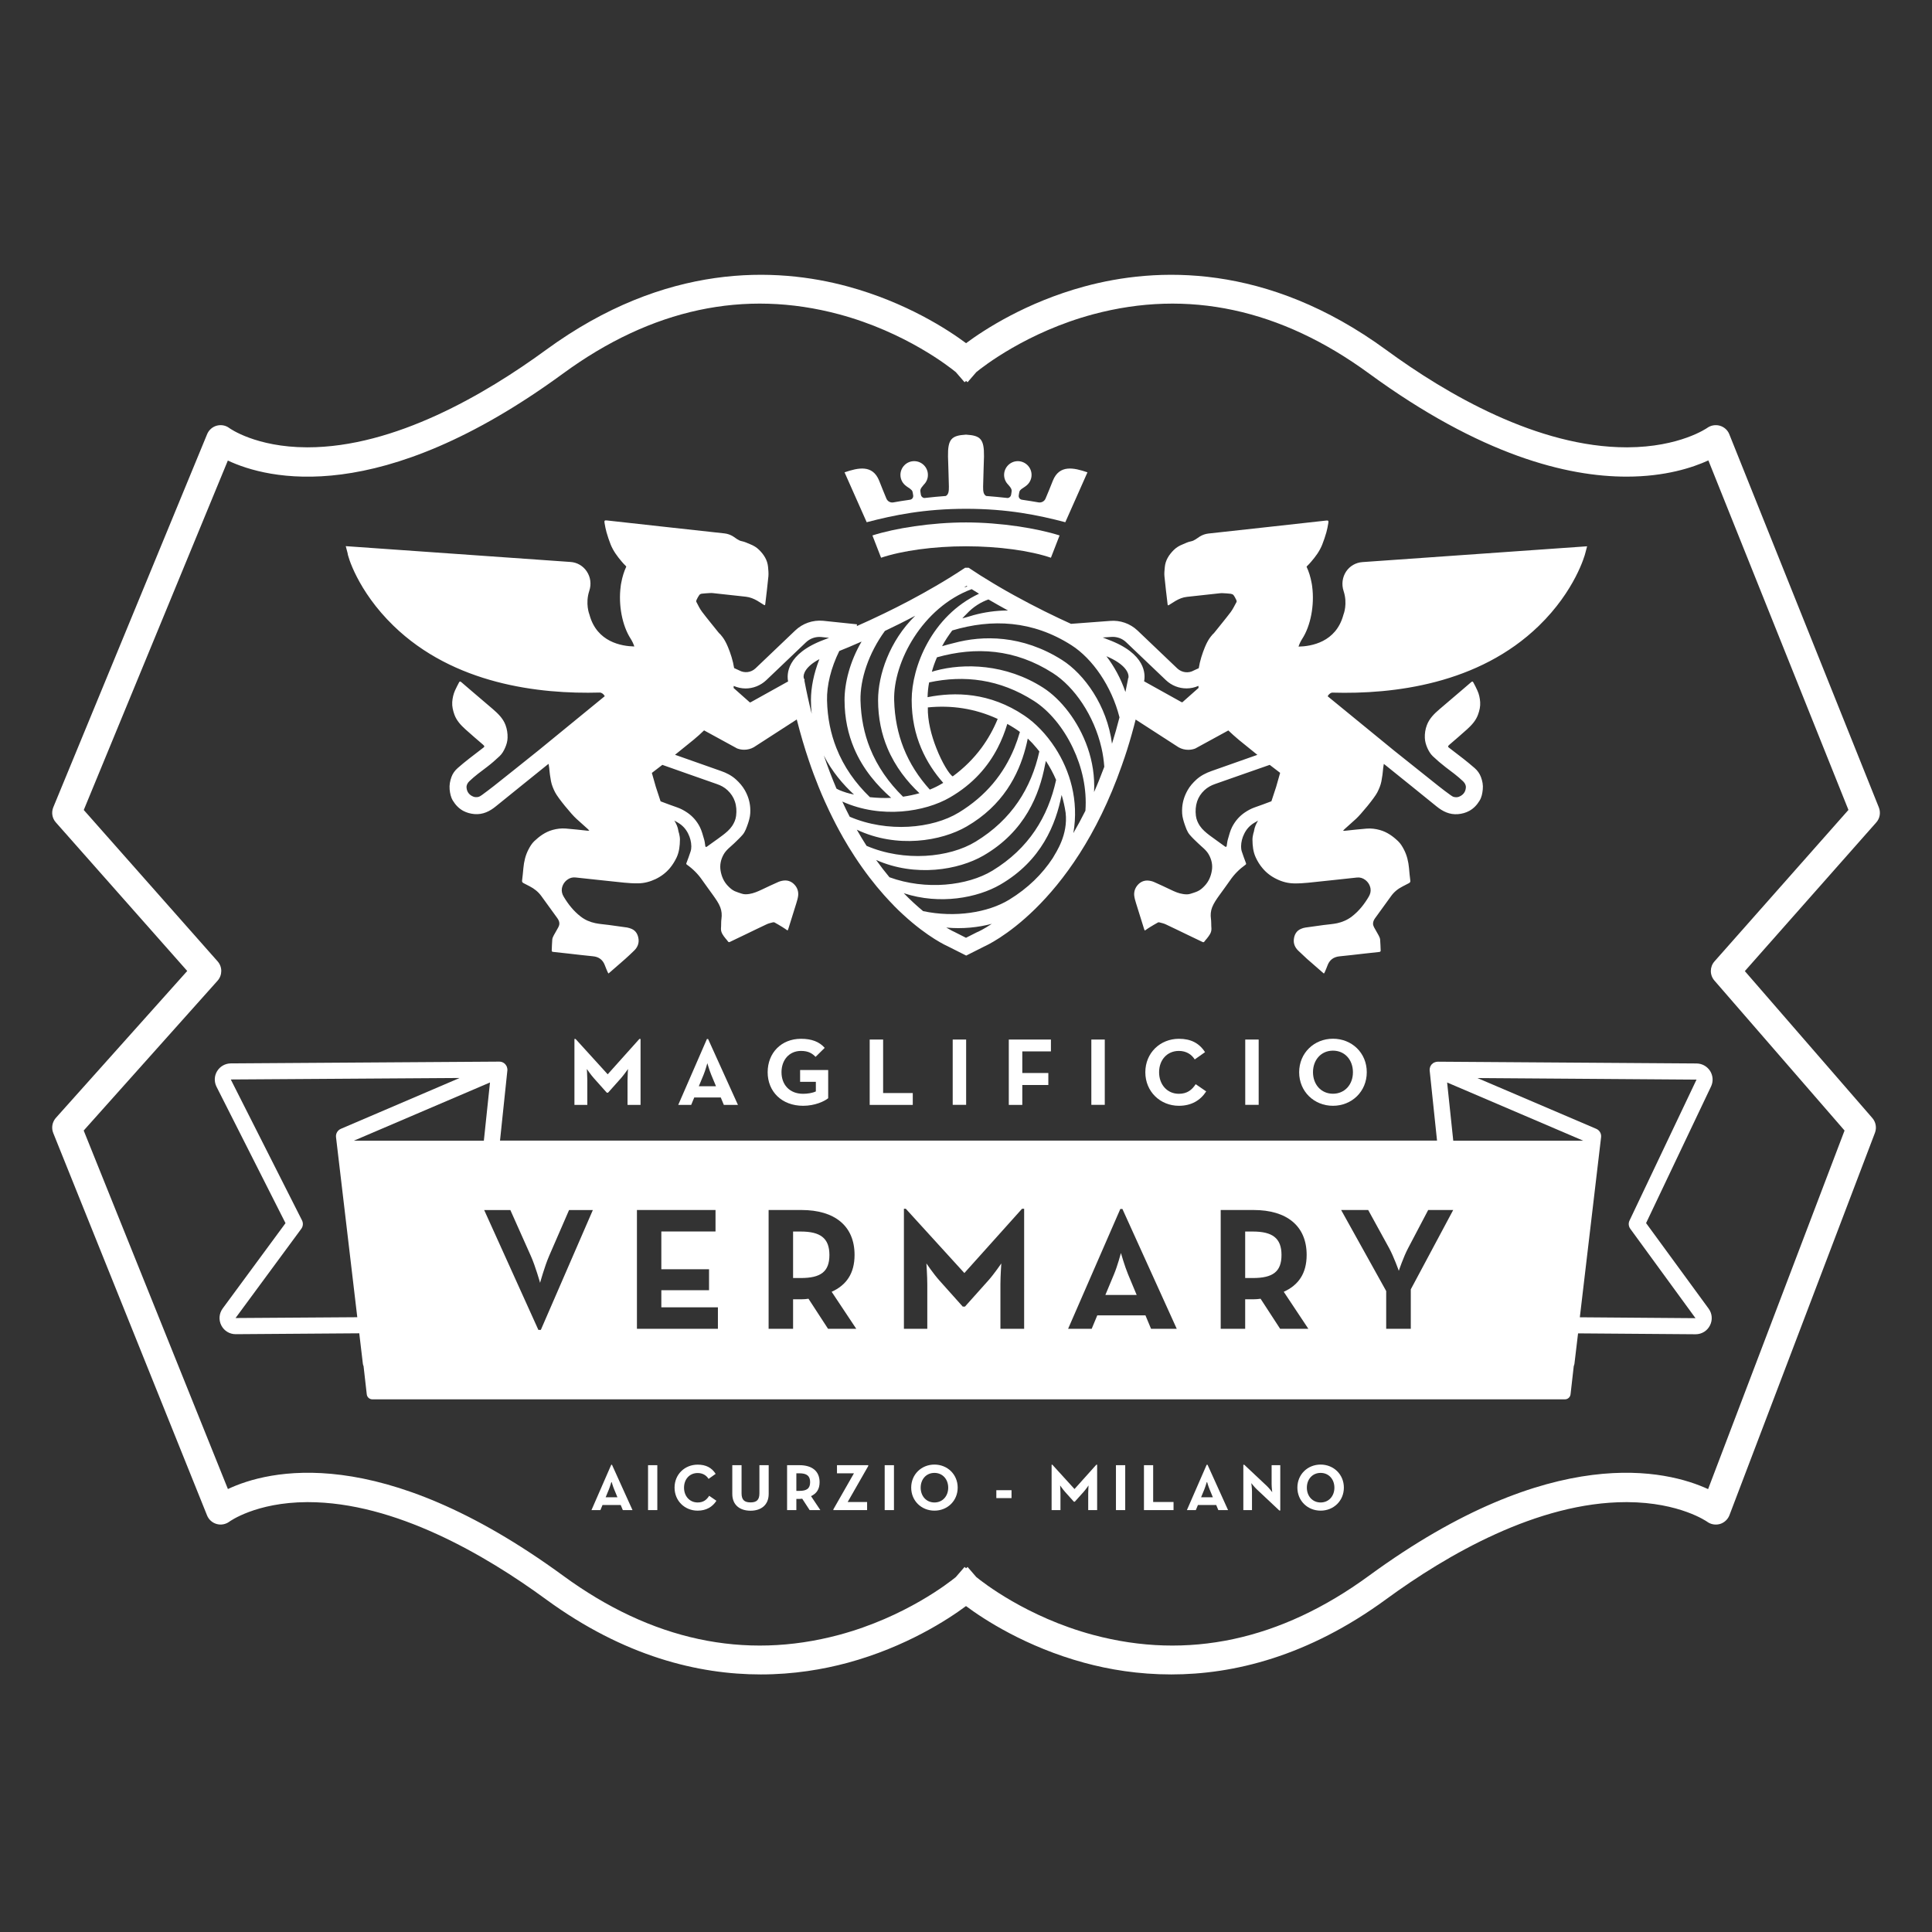 <?xml version="1.0" encoding="utf-8"?>
<!-- Generator: Adobe Illustrator 24.0.3, SVG Export Plug-In . SVG Version: 6.00 Build 0)  -->
<svg version="1.1" id="Livello_1" xmlns="http://www.w3.org/2000/svg" xmlns:xlink="http://www.w3.org/1999/xlink" x="0px" y="0px"
	 viewBox="0 0 283.46 283.46" style="enable-background:new 0 0 283.46 283.46;" xml:space="preserve">
<rect x="0" y="0" width="283.46" height="283.46" fill="#333333" stroke="none"/>
<style type="text/css">
	.st0{fill:#FFFFFF;}
</style>
<g>
	<path class="st0" d="M92.08,162.11h1.9v-9.68h-0.17l-4.65,5.19l-4.72-5.19h-0.16v9.68h1.89v-3.59c0-0.65-0.07-1.68-0.07-1.68
		s0.58,0.85,1.03,1.35l1.9,2.13h0.18l1.9-2.13c0.45-0.51,1.03-1.35,1.03-1.35s-0.07,1.03-0.07,1.68V162.11z"/>
	<path class="st0" d="M103.72,152.44l-4.21,9.67h1.9l0.45-1.09h3.89l0.45,1.09h2.07l-4.38-9.67H103.72z M105.05,159.37h-2.52
		l0.69-1.66c0.28-0.68,0.56-1.72,0.56-1.72s0.3,1.04,0.58,1.72L105.05,159.37z"/>
	<path class="st0" d="M117.52,154.19c1.11,0,1.66,0.38,2.14,0.87l1.34-1.32c-0.79-0.9-1.92-1.33-3.48-1.33
		c-2.89,0-4.89,2.07-4.89,4.91c0,2.83,2.07,4.92,5.2,4.92c1.75,0,3.13-0.66,3.68-1.11v-4.14h-4.12v1.73h2.31v1.41
		c-0.49,0.24-1.25,0.35-1.87,0.35c-2.02,0-3.17-1.37-3.17-3.16C114.66,155.52,115.79,154.19,117.52,154.19z"/>
	<polygon class="st0" points="127.6,152.52 127.6,162.11 133.92,162.11 133.92,160.37 129.57,160.37 129.57,152.52 	"/>
	<rect x="139.78" y="152.52" class="st0" width="1.97" height="9.58"/>
	<polygon class="st0" points="154.19,154.26 154.19,152.52 148.01,152.52 148.01,162.11 149.99,162.11 149.99,159.19 153.81,159.19 
		153.81,157.43 149.99,157.43 149.99,154.26 	"/>
	<rect x="160.12" y="152.52" class="st0" width="1.97" height="9.58"/>
	<path class="st0" d="M172.96,154.19c1.1,0,1.87,0.52,2.33,1.25l1.51-1.07c-0.86-1.34-2.1-1.96-3.83-1.96
		c-2.75,0-4.93,2.07-4.93,4.91c0,2.83,2.18,4.92,4.93,4.92c1.85,0,3.17-0.82,4-2.11l-1.54-1.06c-0.54,0.82-1.23,1.41-2.47,1.41
		c-1.73,0-2.9-1.37-2.9-3.16C170.06,155.52,171.23,154.19,172.96,154.19z"/>
	<rect x="182.7" y="152.52" class="st0" width="1.97" height="9.58"/>
	<path class="st0" d="M195.57,152.4c-2.76,0-4.96,2.09-4.96,4.92c0,2.83,2.2,4.92,4.96,4.92s4.96-2.09,4.96-4.92
		C200.54,154.48,198.34,152.4,195.57,152.4z M195.57,160.47c-1.75,0-2.93-1.37-2.93-3.16c0-1.79,1.18-3.16,2.93-3.16
		s2.93,1.37,2.93,3.16C198.51,159.1,197.32,160.47,195.57,160.47z"/>
	<path class="st0" d="M89.68,214.91l-2.9,6.65h1.31l0.31-0.75h2.67l0.31,0.75h1.42l-3.01-6.65H89.68z M90.59,219.68h-1.73l0.47-1.14
		c0.19-0.47,0.39-1.18,0.39-1.18s0.2,0.72,0.4,1.18L90.59,219.68z"/>
	<rect x="95.08" y="214.97" class="st0" width="1.36" height="6.59"/>
	<path class="st0" d="M102.36,220.44c-1.19,0-2-0.94-2-2.17s0.8-2.15,2-2.15c0.76,0,1.29,0.36,1.6,0.86l1.04-0.74
		c-0.59-0.92-1.44-1.35-2.64-1.35c-1.89,0-3.39,1.42-3.39,3.37c0,1.95,1.5,3.38,3.39,3.38c1.27,0,2.18-0.56,2.75-1.45l-1.06-0.73
		C103.69,220.03,103.22,220.44,102.36,220.44z"/>
	<path class="st0" d="M111.42,219.1c0,0.96-0.41,1.33-1.3,1.33c-0.9,0-1.32-0.37-1.32-1.33v-4.13h-1.36v4.21
		c0,1.67,1.15,2.47,2.68,2.47c1.5,0,2.66-0.8,2.66-2.47v-4.21h-1.36V219.1z"/>
	<path class="st0" d="M120.25,217.46c0-1.61-1.1-2.49-2.95-2.49h-1.82v6.59h1.36v-1.64h0.47c0.13,0,0.26-0.01,0.39-0.03l1.09,1.67
		h1.57l-1.37-2.05C119.8,219.14,120.25,218.49,120.25,217.46z M117.27,218.74h-0.43v-2.58h0.43c1.09,0,1.59,0.37,1.59,1.3
		S118.37,218.74,117.27,218.74z"/>
	<polygon class="st0" points="122.8,216.16 125.29,216.16 122.27,221.45 122.27,221.56 127.22,221.56 127.22,220.37 124.37,220.37 
		127.39,215.09 127.39,214.97 122.8,214.97 	"/>
	<rect x="129.8" y="214.97" class="st0" width="1.36" height="6.59"/>
	<path class="st0" d="M137.1,214.88c-1.9,0-3.41,1.43-3.41,3.38c0,1.95,1.51,3.38,3.41,3.38c1.9,0,3.41-1.43,3.41-3.38
		C140.51,216.32,139,214.88,137.1,214.88z M137.1,220.44c-1.2,0-2.02-0.94-2.02-2.17s0.81-2.17,2.02-2.17c1.2,0,2.02,0.94,2.02,2.17
		S138.3,220.44,137.1,220.44z"/>
	<rect x="146.18" y="218.64" class="st0" width="2.23" height="1.16"/>
	<path class="st0" d="M157.65,218.47l-3.25-3.57h-0.11v6.66h1.3v-2.47c0-0.45-0.05-1.15-0.05-1.15s0.4,0.58,0.71,0.93l1.31,1.46
		h0.13l1.31-1.46c0.31-0.35,0.71-0.93,0.71-0.93s-0.05,0.71-0.05,1.15v2.47h1.31v-6.66h-0.12L157.65,218.47z"/>
	<rect x="163.73" y="214.97" class="st0" width="1.36" height="6.59"/>
	<polygon class="st0" points="169.19,214.97 167.84,214.97 167.84,221.56 172.18,221.56 172.18,220.37 169.19,220.37 	"/>
	<path class="st0" d="M177.04,214.91l-2.9,6.65h1.31l0.31-0.75h2.68l0.31,0.75h1.43l-3.01-6.65H177.04z M177.95,219.68h-1.73
		l0.47-1.14c0.19-0.47,0.39-1.18,0.39-1.18s0.2,0.72,0.4,1.18L177.95,219.68z"/>
	<path class="st0" d="M186.57,217.73c0,0.46,0.09,1.2,0.09,1.2s-0.46-0.6-0.78-0.9l-3.32-3.12h-0.14v6.65h1.27v-2.76
		c0-0.47-0.1-1.2-0.1-1.2s0.46,0.59,0.79,0.9l3.32,3.12h0.14v-6.65h-1.27V217.73z"/>
	<path class="st0" d="M193.76,214.88c-1.9,0-3.41,1.43-3.41,3.38c0,1.95,1.51,3.38,3.41,3.38c1.9,0,3.41-1.43,3.41-3.38
		C197.17,216.32,195.66,214.88,193.76,214.88z M193.76,220.44c-1.2,0-2.02-0.94-2.02-2.17s0.81-2.17,2.02-2.17
		c1.2,0,2.02,0.94,2.02,2.17S194.96,220.44,193.76,220.44z"/>
	<path class="st0" d="M57.73,91.81c8.83,8.57,21.34,10.06,30.28,9.8c0,0,0.01,0,0.01,0c0.2,0,0.52,0.19,0.68,0.48
		c0.01,0.02,0.01,0.04,0.02,0.06l-9.72,7.95c-2.35,1.88-5.17,4.14-6.53,5.21c-0.58,0.46-1.17,0.89-1.76,1.33
		c-0.17,0.12-0.36,0.25-0.56,0.29c-0.22,0.04-0.48,0.04-0.68-0.04c-0.6-0.23-0.97-0.68-1.02-1.34c-0.03-0.36,0.15-0.67,0.4-0.92
		c0.8-0.77,1.69-1.42,2.58-2.09c0.66-0.5,1.28-1.04,1.88-1.61c0.35-0.33,0.6-0.76,0.8-1.22c0.21-0.47,0.35-0.96,0.36-1.47
		c0.02-0.64-0.08-1.26-0.3-1.86c-0.37-0.99-1.1-1.68-1.87-2.35c-1.06-0.91-2.13-1.82-3.2-2.73c-0.47-0.4-0.94-0.81-1.41-1.21
		c-0.16-0.14-0.25-0.14-0.34,0.03c-0.21,0.39-0.4,0.78-0.59,1.18c-0.24,0.54-0.37,1.12-0.41,1.71c-0.04,0.64,0.11,1.24,0.32,1.84
		c0.32,0.88,0.94,1.54,1.61,2.15c0.84,0.77,1.71,1.49,2.57,2.24c0.04,0.03,0.07,0.08,0.11,0.11c0.14,0.11,0.12,0.22-0.01,0.32
		c-0.71,0.54-1.42,1.08-2.13,1.64c-0.57,0.45-1.13,0.9-1.67,1.38c-0.41,0.36-0.73,0.8-0.91,1.3c-0.21,0.58-0.33,1.19-0.27,1.83
		c0.06,0.58,0.17,1.14,0.47,1.64c0.38,0.62,0.86,1.14,1.51,1.5c0.52,0.28,1.08,0.43,1.66,0.48c1.24,0.1,2.25-0.4,3.17-1.16
		c1.38-1.13,6.13-4.94,7.52-6.07c0.04-0.04,0.09-0.07,0.19-0.14c0.03,0.23,0.07,0.41,0.09,0.6c0.04,0.34,0.06,0.68,0.11,1.02
		c0.04,0.31,0.09,0.61,0.15,0.92c0.11,0.58,0.34,1.11,0.6,1.63c0.44,0.86,2.41,3.24,3.12,3.88c0.56,0.51,1.12,1.01,1.68,1.51
		c0.07,0.06,0.13,0.13,0.23,0.24c-0.13,0-0.21,0.02-0.28,0.01c-1.06-0.11-2.12-0.24-3.19-0.32c-0.65-0.05-1.3,0.03-1.94,0.21
		c-1.06,0.3-1.91,0.92-2.69,1.66c-0.35,0.34-0.6,0.76-0.83,1.2c-0.45,0.86-0.66,1.78-0.75,2.74c-0.05,0.61-0.12,1.22-0.19,1.82
		c-0.03,0.2,0.06,0.3,0.21,0.38c0.3,0.16,0.61,0.31,0.91,0.47c0.68,0.35,1.27,0.82,1.72,1.45c0.77,1.08,1.56,2.16,2.34,3.23
		c0.17,0.24,0.29,0.5,0.29,0.79c0,0.18-0.07,0.37-0.15,0.53c-0.21,0.4-0.45,0.78-0.66,1.17c-0.1,0.2-0.21,0.41-0.23,0.62
		c-0.05,0.53-0.05,1.07-0.08,1.61c-0.01,0.15,0.06,0.21,0.21,0.22c0.76,0.08,1.52,0.17,2.28,0.25c1.18,0.13,2.36,0.28,3.54,0.39
		c0.91,0.08,1.49,0.54,1.79,1.39c0.12,0.33,0.26,0.65,0.4,0.97c0.02,0.05,0.06,0.1,0.11,0.17c0.13-0.11,0.25-0.21,0.36-0.31
		c0.7-0.61,1.41-1.22,2.11-1.84c0.44-0.39,0.87-0.8,1.29-1.21c0.47-0.45,0.72-1.02,0.65-1.66c-0.08-0.67-0.37-1.26-1.05-1.54
		c-0.2-0.08-0.42-0.15-0.64-0.19c-0.89-0.13-1.77-0.25-2.66-0.37c-0.67-0.09-1.35-0.13-2.01-0.27c-0.78-0.16-1.51-0.48-2.15-0.98
		c-1.03-0.8-1.82-1.8-2.48-2.91c-0.22-0.37-0.33-0.78-0.26-1.2c0.09-0.51,0.35-0.94,0.77-1.26c0.36-0.28,0.78-0.4,1.23-0.35
		c2.38,0.25,4.75,0.52,7.13,0.76c0.69,0.07,1.38,0.11,2.07,0.1c0.89-0.01,1.73-0.24,2.54-0.62c0.82-0.39,1.53-0.93,2.11-1.62
		c0.39-0.47,0.71-0.99,0.98-1.55c0.39-0.84,0.48-1.73,0.49-2.64c0-0.3-0.06-0.6-0.13-0.9c-0.06-0.18-0.1-0.32-0.11-0.42
		c-0.07-0.49-0.29-0.99-0.58-1.46c0.19,0.1,0.37,0.21,0.55,0.32c0.66,0.39,1.15,0.93,1.48,1.61c0.29,0.58,0.45,1.2,0.46,1.85
		c0,0.25-0.03,0.52-0.11,0.76c-0.18,0.57-0.4,1.14-0.61,1.7c-0.04,0.1-0.03,0.16,0.07,0.23c0.89,0.63,1.65,1.39,2.27,2.3
		c0.51,0.75,1.07,1.46,1.59,2.21c0.39,0.56,0.8,1.11,1.04,1.75c0.21,0.55,0.25,1.11,0.17,1.69c-0.05,0.35-0.04,0.71-0.05,1.06
		c-0.01,0.11-0.02,0.22-0.02,0.34c-0.03,0.61,0.32,1.04,0.67,1.48c0.12,0.14,0.25,0.28,0.35,0.43c0.1,0.15,0.2,0.12,0.32,0.06
		c0.73-0.35,1.46-0.7,2.19-1.05c1.06-0.51,2.12-1.03,3.19-1.53c0.27-0.13,0.58-0.19,0.87-0.27c0.08-0.02,0.19-0.03,0.25,0
		c0.4,0.22,0.79,0.45,1.18,0.69c0.25,0.15,0.48,0.32,0.75,0.5c0.03-0.06,0.07-0.11,0.09-0.17c0.4-1.28,0.8-2.56,1.2-3.84
		c0.11-0.37,0.23-0.75,0.27-1.14c0.05-0.59-0.13-1.14-0.55-1.58c-0.37-0.4-0.85-0.62-1.39-0.61c-0.33,0.01-0.68,0.09-0.98,0.22
		c-0.82,0.35-1.62,0.75-2.44,1.13c-0.58,0.27-1.17,0.53-1.81,0.63c-0.38,0.06-0.76,0.08-1.13-0.05c-0.34-0.11-0.68-0.22-1.01-0.36
		c-0.4-0.18-0.72-0.48-1.02-0.79c-0.6-0.63-0.92-1.39-1.06-2.23c-0.13-0.83,0.03-1.61,0.44-2.35c0.39-0.7,1.03-1.14,1.58-1.67
		c0.42-0.41,0.85-0.81,1.23-1.25c0.38-0.46,0.56-1.03,0.76-1.59c0.08-0.22,0.14-0.44,0.2-0.67c0.16-0.57,0.18-1.14,0.14-1.73
		c-0.07-0.92-0.35-1.76-0.8-2.55c-0.34-0.59-0.78-1.09-1.28-1.55c-0.65-0.59-1.41-0.98-2.23-1.26c-2.24-0.79-4.48-1.58-6.72-2.37
		c0.91-0.73,1.82-1.46,2.72-2.2c0.57-0.47,1.08-0.93,1.54-1.38l0,0l4.85,2.65c0.34,0.13,0.69,0.19,1.03,0.19
		c0.49,0,0.98-0.12,1.42-0.37l6.3-4.07c0.55,2.15,1.14,4.17,1.79,6.07c0,0,0,0,0,0c0,0,0,0,0,0c0.22,0.65,0.44,1.28,0.67,1.89
		c0.01,0.04,0.03,0.07,0.04,0.11c0.23,0.61,0.46,1.21,0.7,1.8c0,0,0,0,0,0c0,0,0,0,0,0c0.3,0.75,0.61,1.47,0.93,2.18h0c0,0,0,0,0,0
		c0.21,0.47,0.42,0.93,0.64,1.38c0,0,0,0,0,0h0c0.65,1.36,1.31,2.63,1.99,3.82c0,0,0,0,0,0.01c0,0,0,0,0,0
		c0.57,1,1.15,1.94,1.73,2.83h0c0,0,0,0,0,0c1.45,2.22,2.91,4.1,4.32,5.68c0.49,0.55,0.97,1.06,1.44,1.54c0,0,0,0,0,0.01
		c0.47,0.48,0.93,0.92,1.38,1.33c0,0,0,0,0,0c0,0,0,0,0,0c3.65,3.36,6.41,4.58,6.55,4.64c0,0,2.68,1.35,2.68,1.35
		c0,0,2.68-1.35,2.68-1.35c0.3-0.14,12.82-5.67,20.14-26.51c0,0,0,0,0,0c0.13-0.37,0.26-0.75,0.39-1.13c0-0.01,0-0.01,0.01-0.02
		c0.13-0.38,0.25-0.77,0.38-1.16c0,0,0,0,0,0c0.25-0.79,0.49-1.6,0.72-2.42c0,0,0,0,0-0.01c0,0,0,0,0,0
		c0.19-0.66,0.37-1.34,0.54-2.03l6.3,4.07c0.44,0.25,0.93,0.37,1.42,0.37c0.35,0,0.7-0.06,1.03-0.19l4.85-2.65l0,0
		c0.47,0.45,0.98,0.91,1.54,1.38c0.9,0.74,1.81,1.47,2.72,2.2c-2.24,0.79-4.48,1.58-6.72,2.37c-0.82,0.29-1.58,0.67-2.23,1.26
		c-0.5,0.46-0.95,0.96-1.28,1.55c-0.45,0.79-0.73,1.64-0.8,2.55c-0.04,0.59-0.02,1.16,0.14,1.73c0.06,0.22,0.12,0.45,0.2,0.67
		c0.2,0.56,0.37,1.13,0.76,1.59c0.38,0.45,0.81,0.85,1.23,1.25c0.55,0.54,1.19,0.97,1.58,1.67c0.41,0.74,0.58,1.52,0.44,2.35
		c-0.14,0.84-0.46,1.6-1.06,2.23c-0.3,0.32-0.62,0.61-1.02,0.79c-0.32,0.15-0.67,0.25-1.01,0.36c-0.37,0.13-0.75,0.11-1.13,0.05
		c-0.64-0.09-1.23-0.35-1.81-0.63c-0.81-0.38-1.61-0.77-2.44-1.13c-0.3-0.13-0.65-0.21-0.98-0.22c-0.54-0.01-1.02,0.21-1.39,0.61
		c-0.41,0.45-0.6,0.99-0.55,1.58c0.04,0.39,0.16,0.77,0.27,1.14c0.39,1.28,0.79,2.56,1.2,3.84c0.02,0.06,0.06,0.11,0.09,0.17
		c0.26-0.18,0.5-0.35,0.75-0.5c0.39-0.24,0.78-0.47,1.18-0.69c0.07-0.04,0.17-0.02,0.25,0c0.29,0.08,0.6,0.14,0.87,0.27
		c1.07,0.5,2.13,1.02,3.19,1.53c0.73,0.35,1.46,0.7,2.19,1.05c0.12,0.06,0.22,0.09,0.32-0.06c0.1-0.15,0.23-0.29,0.35-0.43
		c0.35-0.44,0.7-0.87,0.67-1.48c-0.01-0.11-0.02-0.22-0.02-0.34c-0.02-0.35,0-0.71-0.05-1.06c-0.08-0.58-0.04-1.14,0.17-1.69
		c0.25-0.64,0.65-1.2,1.04-1.75c0.52-0.74,1.08-1.46,1.59-2.21c0.62-0.91,1.38-1.66,2.27-2.3c0.1-0.07,0.1-0.13,0.07-0.23
		c-0.21-0.57-0.43-1.13-0.61-1.7c-0.08-0.24-0.11-0.51-0.11-0.76c0.01-0.65,0.17-1.27,0.46-1.85c0.33-0.68,0.82-1.22,1.48-1.61
		c0.18-0.11,0.37-0.21,0.55-0.32c-0.29,0.47-0.51,0.98-0.58,1.46c-0.01,0.1-0.05,0.24-0.11,0.42c-0.07,0.3-0.13,0.6-0.13,0.9
		c0.01,0.9,0.09,1.79,0.49,2.64c0.26,0.56,0.58,1.08,0.98,1.55c0.58,0.7,1.29,1.23,2.11,1.62c0.8,0.39,1.65,0.61,2.54,0.62
		c0.69,0.01,1.38-0.03,2.07-0.1c2.38-0.24,4.75-0.51,7.13-0.76c0.45-0.05,0.86,0.07,1.23,0.35c0.42,0.32,0.68,0.75,0.77,1.26
		c0.07,0.42-0.04,0.83-0.26,1.2c-0.66,1.12-1.45,2.12-2.48,2.91c-0.64,0.49-1.37,0.81-2.15,0.98c-0.66,0.14-1.34,0.18-2.01,0.27
		c-0.89,0.12-1.78,0.24-2.66,0.37c-0.22,0.03-0.43,0.1-0.64,0.19c-0.68,0.28-0.98,0.87-1.05,1.54c-0.07,0.64,0.18,1.21,0.65,1.66
		c0.43,0.41,0.85,0.81,1.29,1.21c0.7,0.62,1.41,1.23,2.11,1.84c0.12,0.1,0.24,0.2,0.36,0.31c0.05-0.07,0.09-0.12,0.11-0.17
		c0.14-0.32,0.28-0.64,0.4-0.97c0.3-0.85,0.89-1.3,1.79-1.39c1.18-0.11,2.36-0.26,3.54-0.39c0.76-0.08,1.52-0.17,2.28-0.25
		c0.15-0.02,0.21-0.07,0.21-0.22c-0.03-0.54-0.03-1.07-0.08-1.61c-0.02-0.21-0.13-0.43-0.23-0.62c-0.21-0.4-0.45-0.77-0.66-1.17
		c-0.08-0.16-0.15-0.35-0.15-0.53c0-0.29,0.12-0.55,0.29-0.79c0.78-1.08,1.57-2.15,2.34-3.23c0.45-0.64,1.03-1.1,1.72-1.45
		c0.3-0.16,0.61-0.31,0.91-0.47c0.15-0.08,0.24-0.18,0.21-0.38c-0.08-0.61-0.14-1.21-0.19-1.82c-0.09-0.96-0.3-1.88-0.75-2.74
		c-0.23-0.44-0.48-0.86-0.83-1.2c-0.78-0.75-1.63-1.36-2.69-1.66c-0.64-0.18-1.29-0.26-1.94-0.21c-1.07,0.08-2.13,0.21-3.19,0.32
		c-0.08,0.01-0.16,0-0.28-0.01c0.1-0.11,0.16-0.18,0.23-0.24c0.56-0.5,1.12-1,1.68-1.51c0.7-0.64,2.68-3.02,3.12-3.88
		c0.26-0.52,0.49-1.05,0.6-1.63c0.06-0.3,0.11-0.61,0.15-0.92c0.05-0.34,0.07-0.68,0.11-1.02c0.02-0.19,0.05-0.37,0.09-0.6
		c0.09,0.07,0.14,0.1,0.19,0.14c1.39,1.12,6.14,4.94,7.52,6.07c0.93,0.76,1.93,1.26,3.17,1.16c0.59-0.05,1.15-0.2,1.66-0.48
		c0.64-0.35,1.13-0.87,1.51-1.5c0.31-0.5,0.41-1.06,0.47-1.64c0.07-0.64-0.05-1.25-0.27-1.83c-0.19-0.51-0.51-0.95-0.91-1.3
		c-0.54-0.48-1.11-0.93-1.67-1.38c-0.7-0.55-1.42-1.1-2.13-1.64c-0.14-0.11-0.15-0.21-0.01-0.32c0.04-0.03,0.07-0.08,0.11-0.11
		c0.86-0.75,1.73-1.47,2.57-2.24c0.67-0.61,1.29-1.27,1.61-2.15c0.22-0.6,0.36-1.2,0.32-1.84c-0.04-0.59-0.16-1.17-0.41-1.71
		c-0.18-0.4-0.38-0.8-0.59-1.18c-0.1-0.18-0.18-0.17-0.34-0.03c-0.47,0.41-0.94,0.81-1.41,1.21c-1.06,0.91-2.13,1.82-3.2,2.73
		c-0.77,0.66-1.5,1.36-1.87,2.35c-0.23,0.6-0.32,1.22-0.3,1.86c0.02,0.52,0.16,1,0.36,1.47c0.2,0.45,0.45,0.88,0.8,1.22
		c0.6,0.57,1.23,1.11,1.88,1.61c0.88,0.67,1.78,1.32,2.58,2.09c0.25,0.25,0.43,0.55,0.4,0.92c-0.05,0.66-0.42,1.1-1.02,1.34
		c-0.2,0.08-0.46,0.08-0.68,0.04c-0.2-0.04-0.39-0.16-0.56-0.29c-0.59-0.43-1.19-0.87-1.76-1.33c-1.35-1.08-4.18-3.34-6.53-5.21
		l-9.72-7.95c0.01-0.02,0.01-0.04,0.02-0.06c0.16-0.29,0.49-0.5,0.68-0.48c8.94,0.26,21.45-1.23,30.28-9.8
		c5.32-5.16,6.75-10.39,6.8-10.61l0.28-1.06l-32.97,2.32c-0.97,0.07-1.84,0.57-2.38,1.37c-0.56,0.84-0.7,1.89-0.38,2.87
		c0.62,1.87,0,3.43-0.01,3.44l-0.03,0.1c-1.09,3.98-4.7,4.58-6.57,4.62c0.12-0.39,0.31-0.78,0.56-1.17c1.2-1.87,1.81-4.88,1.44-7.67
		c0,0-0.05-0.43-0.09-0.55c-0.15-0.82-0.39-1.61-0.73-2.33c0.02-0.03,0.04-0.07,0.08-0.1c0.2-0.19,0.39-0.4,0.57-0.61
		c0.66-0.76,1.26-1.57,1.64-2.52c0.24-0.59,0.43-1.19,0.61-1.8c0.13-0.45,0.21-0.91,0.29-1.37c0.06-0.36,0-0.41-0.36-0.37
		c-2.83,0.31-5.66,0.62-8.49,0.94c-2.92,0.32-5.84,0.63-8.75,0.96c-0.44,0.05-0.87,0.2-1.26,0.44c-0.42,0.26-0.78,0.61-1.31,0.71
		c-0.41,0.07-0.81,0.28-1.2,0.44c-0.49,0.19-0.94,0.46-1.31,0.83c-0.7,0.7-1.22,1.5-1.31,2.51c-0.04,0.45-0.1,0.91-0.05,1.36
		c0.13,1.36,0.3,2.72,0.46,4.08c0,0.02,0,0.04,0.01,0.06c0.02,0.11,0.08,0.13,0.17,0.07c0.33-0.21,0.65-0.42,0.99-0.62
		c0.52-0.3,1.07-0.53,1.67-0.59c1.62-0.18,3.23-0.36,4.85-0.53c0.13-0.01,0.27-0.02,0.4-0.01c0.4,0.02,0.79,0.04,1.18,0.09
		c0.14,0.02,0.32,0.09,0.4,0.19c0.17,0.22,0.29,0.48,0.42,0.74c0.04,0.08,0.06,0.21,0.02,0.28c-0.27,0.49-0.51,1.01-0.84,1.46
		c-0.78,1.03-1.61,2.02-2.41,3.03c-0.12,0.16-0.3,0.27-0.4,0.44c0,0-0.49,0.48-0.99,1.7c-0.37,0.9-0.73,1.99-0.9,3.08l-0.64,0.29
		l-0.08,0.04c-0.79,0.45-1.77,0.32-2.43-0.3l-5.82-5.55c-1.09-1.04-2.57-1.55-4.05-1.42l-5.72,0.43c-2.34-1.06-5.24-2.47-8.32-4.17
		c-0.75-0.41-1.51-0.84-2.27-1.29c-0.25-0.14-0.49-0.29-0.74-0.44c-0.09-0.06-0.19-0.11-0.28-0.17c-1.14-0.68-2.28-1.4-3.41-2.16
		h-0.52c-1.42,0.95-2.86,1.84-4.29,2.67c-2.65,1.55-5.24,2.9-7.56,4.02h0c-1.49,0.72-2.85,1.35-4.04,1.87l0.03-0.26l-4.99-0.52
		c-1.5-0.13-2.98,0.38-4.07,1.42l-5.82,5.55c-0.66,0.63-1.63,0.75-2.43,0.3l-0.72-0.33c-0.17-1.1-0.53-2.19-0.9-3.08
		c-0.5-1.22-0.99-1.7-0.99-1.7c-0.1-0.17-0.28-0.28-0.4-0.44c-0.8-1.01-1.63-2-2.41-3.03c-0.34-0.45-0.58-0.96-0.84-1.46
		c-0.04-0.07-0.02-0.2,0.02-0.28c0.12-0.25,0.25-0.51,0.42-0.74c0.08-0.11,0.26-0.18,0.4-0.19c0.39-0.05,0.79-0.06,1.18-0.09
		c0.13-0.01,0.27,0,0.4,0.01c1.62,0.18,3.23,0.35,4.85,0.53c0.6,0.07,1.15,0.29,1.67,0.59c0.34,0.2,0.66,0.41,0.99,0.62
		c0.09,0.06,0.15,0.04,0.17-0.07c0-0.02,0.01-0.04,0.01-0.06c0.16-1.36,0.33-2.72,0.46-4.08c0.04-0.45-0.01-0.91-0.05-1.36
		c-0.09-1.01-0.61-1.82-1.31-2.51c-0.37-0.37-0.82-0.64-1.31-0.83c-0.4-0.16-0.79-0.36-1.2-0.44c-0.53-0.09-0.89-0.45-1.31-0.71
		c-0.39-0.24-0.82-0.39-1.26-0.44c-2.92-0.33-5.83-0.64-8.75-0.96c-2.83-0.31-5.66-0.62-8.49-0.94c-0.35-0.04-0.42,0.02-0.36,0.37
		c0.08,0.46,0.16,0.92,0.29,1.37c0.18,0.61,0.37,1.21,0.61,1.8c0.38,0.94,0.98,1.75,1.64,2.52c0.18,0.21,0.37,0.42,0.57,0.61
		c0.03,0.03,0.06,0.07,0.08,0.1c-0.34,0.73-0.58,1.52-0.73,2.33c-0.04,0.12-0.09,0.55-0.09,0.55c-0.37,2.79,0.24,5.79,1.44,7.67
		c0.25,0.39,0.43,0.78,0.56,1.17c-1.87-0.04-5.48-0.64-6.57-4.62l-0.03-0.1c-0.01-0.02-0.62-1.58-0.01-3.44
		c0.33-0.98,0.19-2.03-0.38-2.87c-0.54-0.8-1.41-1.31-2.38-1.37l-32.97-2.32l0.28,1.06C50.98,81.43,52.41,86.65,57.73,91.81z
		 M186.29,112.22l1.53,1.17l-0.58,2.04l-0.7,2.13c-0.82,0.31-1.64,0.62-2.46,0.9c-0.51,0.18-0.97,0.43-1.42,0.73
		c-0.82,0.55-1.44,1.28-1.88,2.13c-0.29,0.56-0.44,1.19-0.62,1.8c-0.1,0.32-0.12,0.66-0.18,0.99c-0.03,0.15-0.12,0.19-0.25,0.09
		c-0.28-0.19-0.55-0.39-0.82-0.59c-0.49-0.35-0.98-0.7-1.46-1.06c-0.52-0.4-1.04-0.83-1.41-1.38c-0.29-0.44-0.51-0.92-0.58-1.48
		c-0.09-0.73-0.04-1.43,0.18-2.11c0.21-0.63,0.58-1.18,1.07-1.64c0.45-0.42,0.98-0.71,1.56-0.91c1.44-0.5,2.87-1.01,4.3-1.51
		c0,0,0,0,0,0C183.82,113.09,185.06,112.66,186.29,112.22z M118.98,102.7c0,0.7,0.04,1.37,0.11,2.02c-0.39-1.55-0.75-3.18-1.07-4.87
		l0.03-0.12l-0.13-0.26c-0.12-0.59,0.3-1.7,2.3-2.76C119.38,98.83,118.98,100.93,118.98,102.7z M122.73,115.71
		c-0.65-1.52-1.27-3.14-1.86-4.87c1.2,2.38,2.83,4.26,4.43,5.74c-0.92-0.21-1.3-0.31-2.18-0.67
		C123.03,115.86,122.9,115.79,122.73,115.71z M124.67,119.83c-0.37-0.71-0.74-1.46-1.09-2.23c5.74,2.59,12.18,1.49,15.77-0.59
		c3.47-2,5.64-4.61,7.02-7.27c0.61-1.18,1.07-2.37,1.42-3.53c0.39,0.22,0.78,0.45,1.16,0.7c0.24,0.15,0.47,0.31,0.69,0.48
		c-0.23,0.8-0.5,1.58-0.81,2.35c-1.55,3.77-4.13,7.02-8.15,9.47C136.81,121.58,130.19,122.2,124.67,119.83z M137.37,109.74
		c-0.72-1.83-1.29-4-1.24-5.95c3.43-0.34,6.87,0.13,10.25,1.69c-0.62,1.51-1.41,2.93-2.38,4.25c-1.14,1.54-2.53,2.94-4.22,4.18
		C139.28,113.62,138.22,111.92,137.37,109.74z M125.71,121.73c5.88,2.79,12.4,1.68,16.1-0.46c5.35-3.09,7.62-7.6,8.66-11.53
		c0.12-0.46,0.23-0.92,0.32-1.38c0.46,0.43,0.89,0.89,1.29,1.38c0.13,0.15,0.25,0.31,0.38,0.47l0.03,0.04
		c-1.19,5.38-4.03,9.99-9.34,13.23c-3.87,2.37-10.5,2.99-16.01,0.62C126.66,123.35,126.18,122.56,125.71,121.73z M130.5,128.71
		c-0.65-0.78-1.3-1.62-1.96-2.54c5.78,2.57,12.1,1.46,15.73-0.63c6.16-3.56,8.23-9.01,9.05-13.3c0.03-0.2,0.1-0.37,0.13-0.6
		c0.58,0.89,1.06,1.77,1.5,2.79c-1.18,5.41-4.01,10.06-9.34,13.31C141.94,129.97,135.82,130.65,130.5,128.71z M143.45,136.73
		l-0.05,0.02l-0.05,0.02c0,0-0.87,0.44-1.62,0.82c-0.75-0.38-1.62-0.82-1.62-0.82l-0.05-0.03l-0.05-0.02
		c-0.1-0.04-0.52-0.24-1.17-0.63c2.38,0.23,4.68-0.02,6.68-0.55C144.35,136.32,143.59,136.67,143.45,136.73z M154.45,125.91
		c-1.54,2.34-3.62,4.4-6.38,6.09c-3.11,1.9-7.98,2.67-12.63,1.68c-0.87-0.72-1.83-1.59-2.84-2.63c5.32,1.75,10.84,0.66,14.14-1.25
		c6.09-3.52,8.19-8.91,9.02-13.17c0.26,0.86,0.46,1.74,0.59,2.63C156.71,122.47,155.01,124.94,154.45,125.91z M159.25,118.95
		c-0.58,1.16-1.17,2.25-1.77,3.28c0.84-4.81-0.52-9.19-2.65-12.48c-1.33-2.06-2.95-3.69-4.52-4.75c-5.11-3.45-10.22-3.5-14.22-2.71
		c0.02-0.73,0.09-1.45,0.23-2.17c5.15-1.1,10.35-0.5,15.38,2.72c2.21,1.41,4.3,3.9,5.72,6.91
		C158.74,112.52,159.49,115.73,159.25,118.95z M160.52,116.21c0.12-2.31-0.25-4.49-0.93-6.47c-1.38-3.99-3.99-7.2-6.52-8.83
		c-5.5-3.53-11.64-3.64-15.85-2.5c-0.14,0.04-0.32,0.1-0.5,0.15c0.21-0.77,0.42-1.35,0.75-2.12c5.67-1.59,11.44-1.25,17,2.31
		c3.15,2.01,6.05,6.22,7.14,10.99c0.21,0.9,0.34,1.83,0.41,2.76C161.53,113.8,161.04,115.04,160.52,116.21z M165.12,101.53
		c-0.67-1.99-1.66-3.77-2.79-5.25c2.79,1.17,3.36,2.5,3.23,3.18l-0.04,0.06l-0.06,0.33C165.35,100.42,165.23,100.98,165.12,101.53z
		 M163,93.45c0.82-0.07,1.64,0.21,2.23,0.78l5.82,5.55c0.85,0.81,1.93,1.22,3.04,1.22c0.59,0,1.18-0.12,1.74-0.37
		c0.01,0.12,0.02,0.22,0.02,0.3l-2.2,1.95l-0.1,0.1c-0.05,0.05-0.13,0.07-0.19,0.04l-5.5-3.06c0.2-0.99,0.3-4.06-5.31-6.13
		c0,0-0.27-0.1-0.76-0.3L163,93.45z M157.21,94.67c3.06,1.96,5.88,5.98,7.04,10.58c-0.34,1.34-0.71,2.63-1.1,3.87
		c-0.72-5.61-4.09-10.24-7.33-12.29c-5.85-3.7-11.64-3.63-15.85-2.49c-0.59,0.14-1.17,0.3-1.75,0.47c0.45-0.85,0.9-1.51,1.49-2.31
		C145.53,90.76,151.5,91.02,157.21,94.67z M147.89,89.57c-1.82,0-3.52,0.27-5.04,0.68c-0.46,0.16-1.06,0.3-1.66,0.48
		c0.26-0.29,0.33-0.37,0.61-0.64c1.02-1.1,2.14-1.75,3.22-2.14C145.99,88.51,146.95,89.06,147.89,89.57z M141.8,85.96
		c0.05,0.03,0.1,0.06,0.14,0.09c-0.16,0.04-0.33,0.08-0.49,0.13C141.57,86.1,141.69,86.03,141.8,85.96z M142.56,86.44
		c0.36,0.23,0.72,0.45,1.08,0.67c-6.95,3.26-9.88,10.76-9.88,15.59c0,2.7,0.53,5.03,1.38,7.04c0.85,2.02,2,3.71,3.25,5.12
		l-0.15,0.09c-0.58,0.35-1.19,0.65-1.82,0.9c-1.63-1.8-2.95-3.83-3.85-6.11c-0.83-2.1-1.31-4.42-1.38-6.98
		C131.04,97.1,135.37,89.11,142.56,86.44z M129.83,92.57c1.38-0.66,2.89-1.4,4.45-2.23c-3.79,3.7-5.45,8.73-5.45,12.37
		c0,2.7,0.53,5.03,1.37,7.04c1.17,2.79,2.93,4.96,4.7,6.63c-0.79,0.22-1.59,0.39-2.41,0.51c-2.09-2.05-3.76-4.41-4.85-7.13
		c-0.84-2.1-1.32-4.42-1.39-6.98C126.18,99.64,127.46,95.82,129.83,92.57z M123.91,102.7c0,2.71,0.54,5.03,1.38,7.04
		c1.34,3.19,3.46,5.56,5.46,7.32c-1.02,0.05-2.07,0.01-3.12-0.1c-2.14-2.07-3.83-4.45-4.92-7.22c-0.83-2.1-1.31-4.41-1.37-6.98
		c-0.05-2.21,0.58-4.78,1.8-7.25c0.81-0.32,1.92-0.78,3.27-1.38C124.69,97.06,123.91,100.21,123.91,102.7z M107.65,100.64
		c0.56,0.24,1.15,0.37,1.74,0.37c1.1,0,2.19-0.42,3.04-1.22l5.82-5.55c0.6-0.57,1.41-0.85,2.22-0.78l1.17,0.12
		c-0.45,0.18-0.7,0.27-0.7,0.27c-5.61,2.08-5.51,5.14-5.31,6.13l-5.5,3.06c-0.07,0.03-0.15,0.01-0.19-0.04l-0.1-0.1l-2.2-1.95
		C107.63,100.86,107.64,100.76,107.65,100.64z M97.18,112.22c1.24,0.44,2.47,0.87,3.71,1.31c0,0,0,0,0,0
		c1.43,0.5,2.87,1.01,4.3,1.51c0.58,0.2,1.11,0.48,1.56,0.91c0.49,0.46,0.86,1.01,1.07,1.64c0.23,0.68,0.27,1.38,0.18,2.11
		c-0.07,0.56-0.29,1.04-0.58,1.48c-0.37,0.55-0.88,0.98-1.41,1.38c-0.48,0.37-0.97,0.71-1.46,1.06c-0.27,0.2-0.55,0.4-0.82,0.59
		c-0.14,0.1-0.23,0.06-0.25-0.09c-0.05-0.33-0.08-0.67-0.18-0.99c-0.18-0.61-0.34-1.24-0.62-1.8c-0.44-0.86-1.06-1.58-1.88-2.13
		c-0.45-0.3-0.91-0.55-1.42-0.73c-0.83-0.29-1.65-0.59-2.46-0.9l-0.7-2.13l-0.58-2.04L97.18,112.22z"/>
	<path class="st0" d="M128,78.56l1.27,3.27c3.06-1.03,7.69-1.68,12.46-1.68c4.77,0,9.4,0.64,12.46,1.68l1.27-3.27
		c-3.26-1.04-8.64-1.91-13.73-1.91C136.64,76.65,131.27,77.51,128,78.56z"/>
	<path class="st0" d="M141.74,74.65c6.08,0,10.58,0.92,14.56,1.97l3.25-7.32c-2.01-0.69-4.12-1.16-5.08,1.23
		c-0.32,0.81-0.73,1.84-1.07,2.62c-0.17,0.41-0.6,0.63-1.03,0.56c-0.76-0.14-1.51-0.25-2.24-0.36c-0.06-0.01-0.12-0.02-0.19-0.03
		c-0.31-0.04-0.52-0.33-0.47-0.64c0.02-0.15,0.05-0.29,0.06-0.37c0.05-0.32,0.12-0.45,0.89-0.93c0.02-0.01,0.03-0.02,0.03-0.03
		c0.54-0.36,0.9-0.97,0.9-1.67c0-1.11-0.9-2.01-2.01-2.02c-1.11,0-2.01,0.9-2.02,2.01c0,0.57,0.24,1.09,0.62,1.46
		c0.01,0.01,0.02,0.03,0.03,0.04c0.51,0.57,0.48,0.77,0.44,1.04c-0.01,0.08-0.04,0.23-0.06,0.38c-0.04,0.26-0.24,0.44-0.49,0.48
		c-1.18-0.13-2.26-0.23-3.17-0.3c-0.38-0.21-0.46-0.64-0.45-1.37c0.02-1.49,0.12-3.62,0.13-4.43c0.03-2.58-0.52-3.07-2.64-3.2
		c-2.12,0.13-2.68,0.63-2.64,3.2c0.01,0.81,0.11,2.94,0.13,4.43c0.01,0.72-0.07,1.16-0.45,1.37c-0.91,0.07-1.98,0.16-3.17,0.3
		c-0.24-0.04-0.45-0.22-0.49-0.48c-0.02-0.15-0.05-0.3-0.06-0.38c-0.04-0.27-0.07-0.47,0.44-1.04c0.01-0.01,0.02-0.03,0.03-0.04
		c0.38-0.37,0.63-0.88,0.62-1.46c0-1.11-0.9-2.01-2.02-2.01c-1.11,0-2.01,0.91-2.01,2.02c0,0.7,0.36,1.31,0.9,1.67
		c0.01,0.01,0.02,0.02,0.03,0.03c0.76,0.48,0.83,0.61,0.88,0.93c0.01,0.08,0.04,0.22,0.06,0.37c0.05,0.31-0.16,0.6-0.47,0.64
		c-0.06,0.01-0.12,0.02-0.19,0.03c-0.73,0.1-1.48,0.22-2.24,0.36c-0.43,0.08-0.86-0.15-1.03-0.56c-0.33-0.78-0.74-1.81-1.06-2.62
		c-0.96-2.39-3.06-1.92-5.08-1.23l3.25,7.32C131.16,75.57,135.66,74.65,141.74,74.65z"/>
	<path class="st0" d="M183.82,180.69h-1.13v6.82h1.13c2.92,0,4.2-0.92,4.2-3.38C188.02,181.66,186.69,180.69,183.82,180.69z"/>
	<path class="st0" d="M117.49,180.69h-1.13v6.82h1.13c2.92,0,4.2-0.92,4.2-3.38C121.69,181.66,120.36,180.69,117.49,180.69z"/>
	<path class="st0" d="M163.44,186.97l-1.26,3.02h4.59l-1.26-3.02c-0.51-1.23-1.05-3.13-1.05-3.13S163.96,185.74,163.44,186.97z"/>
	<path class="st0" d="M275.66,118.46l-21.94-54.75c-0.24-0.61-0.76-1.07-1.39-1.25c-0.63-0.18-1.32-0.06-1.85,0.32
		c-0.04,0.03-4.03,2.82-11.7,2.85c-0.04,0-0.08,0-0.12,0c-13.01,0-26.36-7.76-35.28-14.29c-17.59-12.86-33.79-12.16-44.28-9.31
		c-8.58,2.33-14.73,6.37-17.36,8.32c-2.62-1.95-8.78-5.99-17.36-8.32c-10.49-2.85-26.69-3.55-44.28,9.31
		c-8.92,6.52-22.21,14.29-34.97,14.29c-0.03,0-0.06,0-0.1,0c-7.5-0.02-11.33-2.79-11.36-2.81c-0.53-0.41-1.21-0.54-1.86-0.37
		c-0.64,0.17-1.17,0.64-1.42,1.25L7.82,118.44c-0.31,0.76-0.17,1.62,0.38,2.23l19.27,21.79L8.2,164.01
		c-0.54,0.61-0.69,1.47-0.39,2.22l22.57,56.11c0.25,0.62,0.77,1.08,1.41,1.26c0.64,0.18,1.33,0.05,1.87-0.35
		c0.04-0.03,3.87-2.82,11.37-2.86c0.06,0,0.11,0,0.16,0c12.74,0,26,7.74,34.9,14.25c11.51,8.42,22.42,11.03,31.53,11.03
		c4.81,0,9.12-0.73,12.75-1.71c8.58-2.33,14.73-6.37,17.36-8.32c2.62,1.95,8.78,5.99,17.36,8.32c3.63,0.99,7.94,1.71,12.75,1.71
		c9.11,0,20.02-2.61,31.53-11.03c8.9-6.51,22.22-14.25,35.21-14.25c0.06,0,0.13,0,0.19,0c7.67,0.04,11.66,2.85,11.69,2.87
		c0.54,0.4,1.23,0.52,1.88,0.34c0.64-0.19,1.16-0.67,1.4-1.29l21.35-56.11c0.28-0.74,0.13-1.57-0.38-2.16L256,142.48l19.28-21.81
		C275.82,120.07,275.96,119.21,275.66,118.46z M251.55,141.05c-0.71,0.8-0.72,2.01-0.01,2.82l19.09,22l-20.02,52.61
		c-5.94-2.74-22.76-7.04-49.76,12.71c-12.96,9.48-26.57,12.4-40.46,8.68c-9.77-2.62-16.28-7.78-17.15-8.49l-1.28-1.48l-0.22,0.19
		l-0.22-0.19l-1.29,1.49c-0.89,0.73-7.4,5.87-17.14,8.48c-13.89,3.72-27.5,0.8-40.46-8.68c-26.95-19.71-43.36-15.47-49.19-12.72
		l-21.16-52.6l19.64-21.98c0.72-0.81,0.73-2.03,0.01-2.84l-19.64-22.21l21.14-51.27c5.81,2.73,22.23,6.96,49.2-12.78
		c12.96-9.48,26.57-12.4,40.46-8.68c9.77,2.62,16.29,7.78,17.15,8.49l1.28,1.48l0.22-0.19l0.22,0.19l1.29-1.49
		c0.89-0.73,7.4-5.87,17.14-8.48c13.89-3.72,27.5-0.8,40.46,8.68c16.42,12.01,29.07,15.15,37.81,15.14c5.66,0,9.67-1.32,11.99-2.38
		l20.55,51.28L251.55,141.05z"/>
	<path class="st0" d="M248.92,156.03l-37.96-0.26c-0.03,0-0.05,0.01-0.08,0.01c-0.04,0-0.09,0.01-0.13,0.01
		c-0.04,0.01-0.08,0.02-0.12,0.03c-0.05,0.01-0.1,0.03-0.15,0.05c-0.08,0.03-0.16,0.07-0.23,0.12c0,0-0.01,0-0.01,0.01
		c-0.02,0.01-0.03,0.03-0.04,0.04c-0.04,0.04-0.09,0.07-0.13,0.11c-0.01,0.01-0.02,0.02-0.03,0.03c-0.02,0.02-0.04,0.05-0.06,0.08
		c-0.04,0.05-0.07,0.1-0.1,0.16c-0.01,0.03-0.03,0.06-0.04,0.09c-0.02,0.06-0.04,0.12-0.05,0.18c-0.01,0.03-0.01,0.06-0.02,0.09
		c-0.01,0.09-0.02,0.19-0.01,0.28l1.08,10.29H73.36l1.08-10.29c0.01-0.09,0.01-0.19-0.01-0.28c0-0.03-0.01-0.06-0.02-0.09
		c-0.01-0.06-0.03-0.12-0.05-0.18c-0.01-0.03-0.03-0.06-0.04-0.09c-0.03-0.06-0.06-0.11-0.1-0.16c-0.02-0.03-0.04-0.05-0.06-0.08
		c-0.01-0.01-0.02-0.02-0.02-0.03c-0.19-0.21-0.45-0.35-0.73-0.38c-0.01,0-0.02,0-0.03,0c-0.04,0-0.08-0.01-0.12-0.01l-39.4,0.26
		c-0.82,0.01-1.57,0.43-2,1.13c-0.43,0.7-0.46,1.56-0.09,2.3l10.12,20.01l-9.22,12.52c-0.53,0.73-0.61,1.67-0.2,2.48
		c0.41,0.8,1.21,1.29,2.11,1.29c0.01,0,0.01,0,0.02,0l18.11-0.13l0.53,4.47c0.01,0.12,0.05,0.23,0.1,0.34l0.47,4.13
		c0.04,0.43,0.4,0.75,0.83,0.75H229.6c0.43,0,0.78-0.32,0.83-0.75l0.47-4.13c0.05-0.11,0.08-0.22,0.1-0.34l0.53-4.46l17.23,0.13
		c0.01,0,0.01,0,0.02,0c0.89,0,1.7-0.49,2.1-1.29c0.41-0.8,0.34-1.75-0.2-2.48l-9.17-12.54l9.53-20.04c0.35-0.73,0.3-1.58-0.13-2.27
		C250.47,156.45,249.73,156.04,248.92,156.03z M34.56,193.38l9.65-13.1c0.26-0.36,0.3-0.83,0.1-1.23L33.87,158.4
		c0,0,0.01-0.02,0.01-0.02l33.56-0.22l-17.43,7.46c-0.48,0.21-0.77,0.7-0.71,1.22l3.12,26.42L34.56,193.38z M51.92,167.36
		l19.97-8.54l-0.9,8.54H51.92z M79.35,195.12h-0.36l-7.95-17.58h3.84l3,6.72c0.67,1.49,1.36,3.95,1.36,3.95s0.67-2.43,1.33-3.95
		l2.92-6.72h3.49L79.35,195.12z M105.34,194.96H93.45v-17.43h11.53v3.15h-7.95v5.54h7v3.08h-7v2.51h8.3V194.96z M121.49,194.96
		l-2.87-4.41c-0.33,0.05-0.69,0.08-1.03,0.08h-1.23v4.33h-3.59v-17.43h4.82c4.87,0,7.79,2.33,7.79,6.59c0,2.72-1.2,4.43-3.36,5.41
		l3.61,5.43H121.49z M150.24,194.96h-3.46v-6.54c0-1.18,0.13-3.05,0.13-3.05s-1.05,1.54-1.87,2.46l-3.46,3.87h-0.33l-3.46-3.87
		c-0.82-0.92-1.87-2.46-1.87-2.46s0.13,1.87,0.13,3.05v6.54h-3.43v-17.61h0.28l8.59,9.43l8.46-9.43h0.31V194.96z M168.88,194.96
		l-0.82-1.97h-7.07l-0.82,1.97h-3.46l7.66-17.58h0.31l7.97,17.58H168.88z M187.82,194.96l-2.87-4.41c-0.33,0.05-0.69,0.08-1.03,0.08
		h-1.23v4.33h-3.59v-17.43h4.82c4.87,0,7.79,2.33,7.79,6.59c0,2.72-1.2,4.43-3.36,5.41l3.61,5.43H187.82z M206.99,189.17v5.79h-3.61
		v-5.54l-6.61-11.89h3.97l3.08,5.61c0.67,1.23,1.41,3.31,1.41,3.31s0.69-2.05,1.36-3.31l2.95-5.61h3.67L206.99,189.17z
		 M213.22,167.36l-0.9-8.54l19.97,8.54H213.22z M248.91,158.4l-9.83,20.68c-0.19,0.39-0.14,0.85,0.11,1.2l9.57,13.12l-16.97-0.13
		l3.12-26.43c0.06-0.52-0.23-1.01-0.71-1.22l-17.43-7.45L248.91,158.4C248.91,158.4,248.91,158.4,248.91,158.4z"/>
</g>
</svg>
